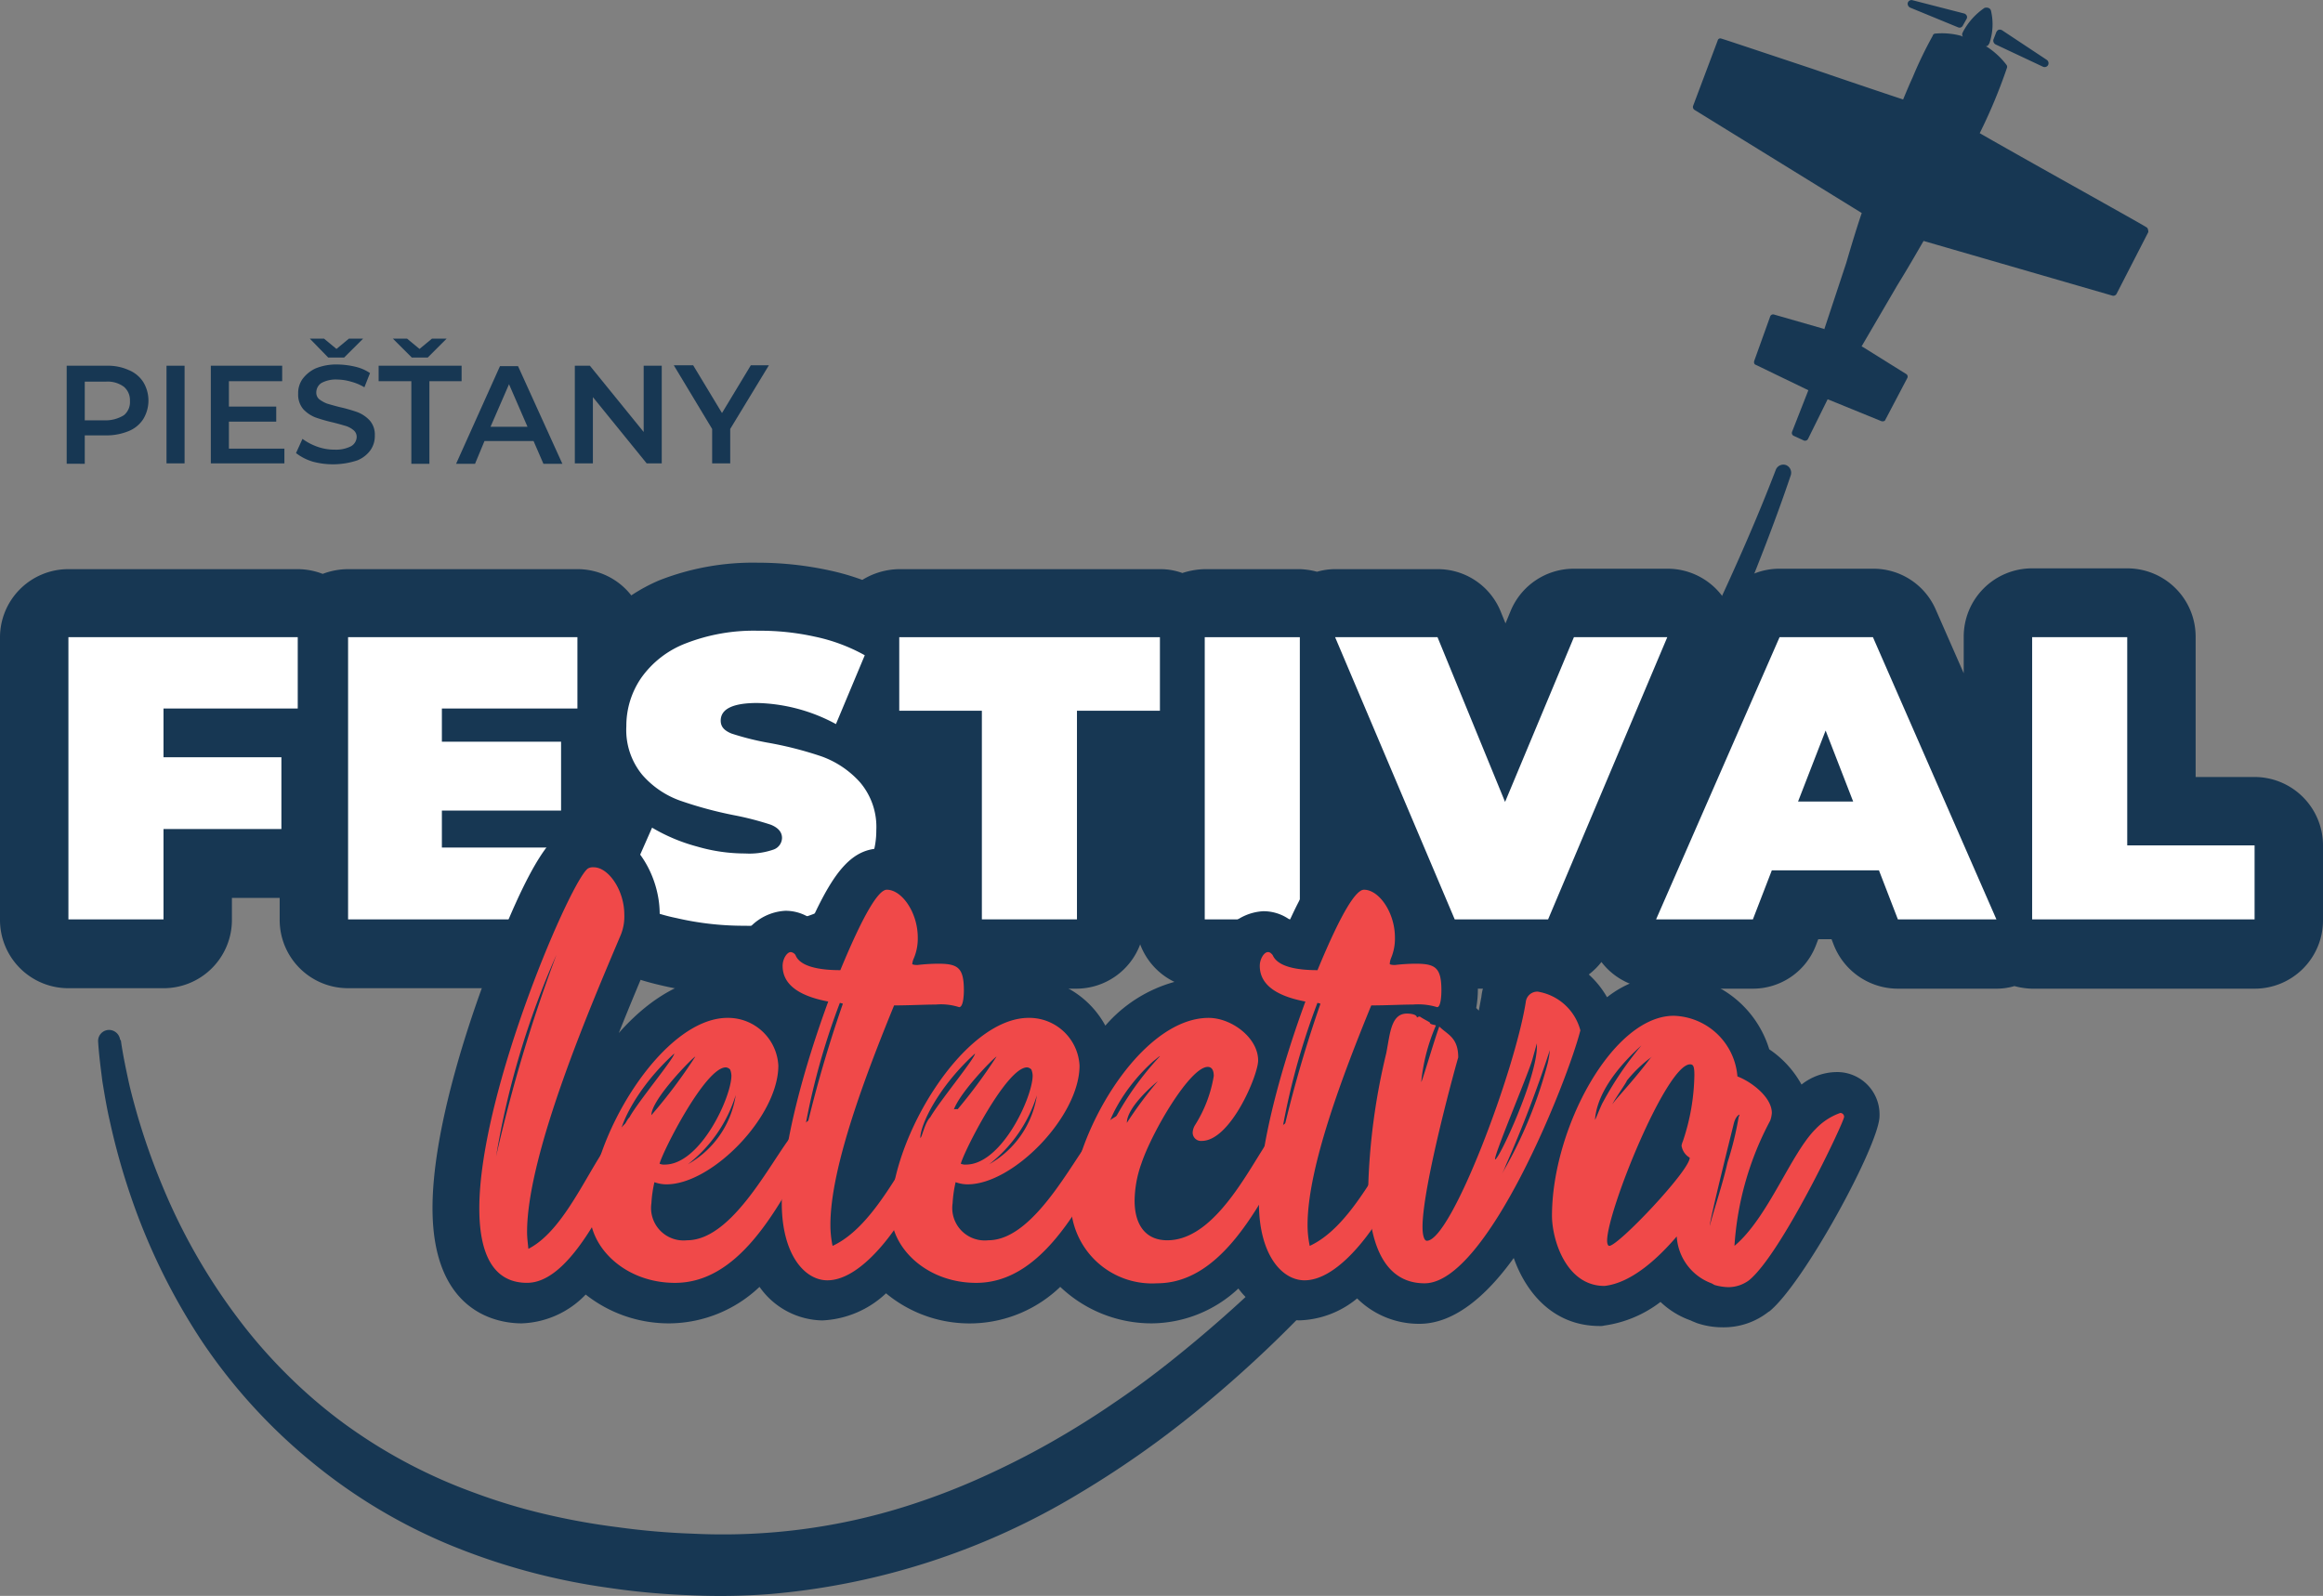 <?xml version="1.0" encoding="UTF-8"?>
<svg xmlns="http://www.w3.org/2000/svg" width="140" height="96.201" viewBox="0 0 140 96.201"><rect x="0" y="0" width="140" height="96.201" fill="#808080" stroke="none"/><g transform="translate(-691 -355)"><path d="M24.17,142.723c.1.726.259,1.5.415,2.23.156.752.363,1.5.57,2.23a40.764,40.764,0,0,0,1.53,4.33,36.1,36.1,0,0,0,4.512,7.909,30.831,30.831,0,0,0,2.956,3.4,30.244,30.244,0,0,0,3.4,2.93,31.415,31.415,0,0,0,7.857,4.2,35.334,35.334,0,0,0,4.279,1.3,41.733,41.733,0,0,0,4.434.8,44.137,44.137,0,0,0,4.512.389,37,37,0,0,0,4.486-.052,36.432,36.432,0,0,0,8.791-1.737,41.371,41.371,0,0,0,4.2-1.634c1.374-.622,2.723-1.3,4.045-2.049s2.619-1.556,3.864-2.412c1.271-.856,2.489-1.763,3.682-2.723a80.788,80.788,0,0,0,6.846-6.172,106.53,106.53,0,0,0,11.747-14.392,158.755,158.755,0,0,0,9.7-15.973c1.452-2.749,2.878-5.549,4.2-8.376s2.593-5.7,3.708-8.609h0a.49.49,0,0,1,.622-.285.5.5,0,0,1,.285.6c-1.011,3.008-2.178,5.912-3.371,8.842-1.219,2.9-2.489,5.783-3.89,8.635a156.4,156.4,0,0,1-9.231,16.544,112.381,112.381,0,0,1-11.591,15.118,73.178,73.178,0,0,1-6.949,6.638,58.709,58.709,0,0,1-7.883,5.627,43.04,43.04,0,0,1-18.515,6.042,39.058,39.058,0,0,1-4.927.078,43.193,43.193,0,0,1-4.849-.441,39.231,39.231,0,0,1-9.491-2.541,32.944,32.944,0,0,1-8.453-5.057,33.559,33.559,0,0,1-6.586-7.235,38.106,38.106,0,0,1-4.279-8.687,41.05,41.05,0,0,1-1.3-4.642c-.182-.778-.311-1.582-.441-2.36-.1-.8-.207-1.582-.259-2.412a.665.665,0,0,1,.622-.7.675.675,0,0,1,.7.57Z" transform="translate(674.117 275.01)" fill="#173753"/><path d="M411.753,1.9a.312.312,0,0,1,.13-.13.292.292,0,0,1,.207.026l2.7,1.789a.247.247,0,0,1,.078.311.24.24,0,0,1-.311.1L411.7,2.652a.261.261,0,0,1-.13-.285l.181-.467Zm-1.789-.8a.222.222,0,0,0,0-.182.265.265,0,0,0-.156-.13l-3.112-.8a.235.235,0,0,0-.285.156.261.261,0,0,0,.13.285l2.9,1.193a.218.218,0,0,0,.285-.1l.233-.415Zm10.891,12.628c-.026-.052-.026-.052-5.108-2.9-2.36-1.322-4.745-2.671-5-2.826a32.18,32.18,0,0,0,1.634-3.916.2.2,0,0,0-.026-.207,4.7,4.7,0,0,0-1.141-1.063h0l-.1-.052a.2.2,0,0,0,.182-.13.025.025,0,0,1,.026-.026,3.545,3.545,0,0,0,.1-2,.234.234,0,0,0-.156-.156.36.36,0,0,0-.233,0,4.054,4.054,0,0,0-1.3,1.452c0,.026,0,.026-.026.052a.252.252,0,0,0,.026.233l-.1-.052h0A4.418,4.418,0,0,0,408.071,2a.164.164,0,0,0-.156.13A24.489,24.489,0,0,0,406.7,4.649c-.181.389-.363.83-.57,1.322-.311-.1-2.878-.959-5.445-1.841-5.523-1.841-5.523-1.841-5.575-1.841a.164.164,0,0,0-.156.13L393.472,6.36a.209.209,0,0,0,.078.233l10.087,6.223c-.233.674-.571,1.763-.934,3.008l-1.322,3.993c-.026,0-.026-.026-.052-.026l-2.982-.856a.186.186,0,0,0-.233.13l-.959,2.671c-.026.1,0,.207.1.233l3.164,1.53-.985,2.515a.192.192,0,0,0,.1.233l.622.285a.209.209,0,0,0,.233-.078l1.193-2.412,3.241,1.322c.1.026.207,0,.233-.078l1.322-2.515a.185.185,0,0,0-.078-.259l-2.619-1.634a.09.09,0,0,1-.052-.026l2.152-3.682c.674-1.089,1.219-2.049,1.582-2.671L418.755,17.8a.226.226,0,0,0,.233-.1l1.919-3.734A.518.518,0,0,0,420.855,13.725Z" transform="translate(399.565 355.025)" fill="#173753"/><path d="M135.877,143.714h-3.553V135.26a4.117,4.117,0,0,0-4.123-4.123h-5.731a4.117,4.117,0,0,0-4.123,4.123v2.2l-1.685-3.838a4.092,4.092,0,0,0-3.786-2.463h-5.627a4.083,4.083,0,0,0-3.371,1.763,4.115,4.115,0,0,0-3.371-1.763H94.855a4.118,4.118,0,0,0-3.812,2.541l-.311.752-.285-.7a4.089,4.089,0,0,0-3.812-2.567H80.463a3.947,3.947,0,0,0-1.089.156,4.553,4.553,0,0,0-1.037-.156H72.606a4.594,4.594,0,0,0-1.348.233,3.879,3.879,0,0,0-1.348-.233H54.2a4.316,4.316,0,0,0-2.23.648,14.572,14.572,0,0,0-1.971-.57,20.316,20.316,0,0,0-4.33-.467,15.464,15.464,0,0,0-5.938,1.063,10.4,10.4,0,0,0-1.685.908,4.105,4.105,0,0,0-3.241-1.582H20.978a4.33,4.33,0,0,0-1.53.285,4.224,4.224,0,0,0-1.53-.285H4.123A4.117,4.117,0,0,0,0,135.312v17.011a4.117,4.117,0,0,0,4.123,4.123H9.854a4.117,4.117,0,0,0,4.123-4.123V151h2.878v1.322a4.117,4.117,0,0,0,4.123,4.123H35.11a4.125,4.125,0,0,0,2.489-.856,15.774,15.774,0,0,0,2.2.674,21.928,21.928,0,0,0,5.056.6,15.2,15.2,0,0,0,5.964-1.089,10.323,10.323,0,0,0,4.227-3.241,4.109,4.109,0,0,0,4.1,3.941h5.731a4.113,4.113,0,0,0,3.838-2.671,4.113,4.113,0,0,0,3.838,2.671h5.731a4.117,4.117,0,0,0,4.123-4.123v-1.763l1.426,3.371a4.1,4.1,0,0,0,3.786,2.515h5.627a4.179,4.179,0,0,0,3.267-1.608,4.1,4.1,0,0,0,3.267,1.608h5.834a4.068,4.068,0,0,0,3.838-2.645l.13-.337h.8l.13.337a4.157,4.157,0,0,0,3.838,2.645h5.964a3.814,3.814,0,0,0,1.089-.156,4.553,4.553,0,0,0,1.037.156h13.432A4.117,4.117,0,0,0,140,152.348v-4.46A4.128,4.128,0,0,0,135.877,143.714Z" transform="translate(691 258.124)" fill="#173753"/><path d="M15.9,165.111h5.731v-5.445h7.105v-4.33H21.631V152.4h8.09v-4.3H15.9Z" transform="translate(679.223 245.31)" fill="#fff"/><path d="M86.553,158.55h7.183V154.4H86.553v-2h8.168v-4.3H80.9v17.011H95.058v-4.33H86.553Z" transform="translate(631.078 245.31)" fill="#fff"/><path d="M156.532,154.172a22.025,22.025,0,0,0-3.267-.83,16.45,16.45,0,0,1-2.152-.545c-.441-.182-.648-.415-.648-.778,0-.7.726-1.063,2.2-1.063a10.428,10.428,0,0,1,4.745,1.271l1.737-4.149a10.648,10.648,0,0,0-2.982-1.115,15.272,15.272,0,0,0-3.449-.363,11.264,11.264,0,0,0-4.33.752,5.854,5.854,0,0,0-2.7,2.074,5.088,5.088,0,0,0-.908,2.93,4.247,4.247,0,0,0,.959,2.93,5.449,5.449,0,0,0,2.282,1.556,23.99,23.99,0,0,0,3.267.882,18.005,18.005,0,0,1,2.2.57c.441.181.674.441.674.8a.762.762,0,0,1-.519.7,4.453,4.453,0,0,1-1.711.233,10.3,10.3,0,0,1-2.878-.415,10.742,10.742,0,0,1-2.723-1.141l-1.841,4.175a10.519,10.519,0,0,0,3.293,1.271,17.942,17.942,0,0,0,4.123.467,10.775,10.775,0,0,0,4.33-.778,6.175,6.175,0,0,0,2.7-2.074,5.008,5.008,0,0,0,.908-2.9,4.145,4.145,0,0,0-.985-2.9A5.7,5.7,0,0,0,156.532,154.172Z" transform="translate(583.97 246.421)" fill="#fff"/><path d="M209,152.534h4.979v12.576h5.731V152.534h5V148.1H209Z" transform="translate(536.195 245.31)" fill="#fff"/><rect width="5.731" height="17.011" transform="translate(763.606 393.41)" fill="#fff"/><path d="M324.692,148.1l-4.149,9.931-4.071-9.931H310.3l7.209,17.011h5.627l7.183-17.011Z" transform="translate(461.163 245.31)" fill="#fff"/><path d="M392.342,148.1,384.9,165.111h5.834l1.141-2.956h6.457l1.141,2.956h5.938L397.969,148.1Zm1.115,9.906,1.66-4.279,1.66,4.279Z" transform="translate(405.907 245.31)" fill="#fff"/><path d="M478.031,160.65V148.1H472.3v17.011h13.406v-4.46Z" transform="translate(341.171 245.31)" fill="#fff"/><path d="M185.086,206.758a3.463,3.463,0,0,0-2.074.752,6.12,6.12,0,0,0-1.945-2.126,6.334,6.334,0,0,0-5.99-4.486,6.252,6.252,0,0,0-3.786,1.348,5.58,5.58,0,0,0-4.434-2.8,3.085,3.085,0,0,0-3.138,2.775c-.052.259-.1.545-.156.83l-.156-.156a6.42,6.42,0,0,0,.1-1.063c0-1.608-.519-3.5-2.852-3.967-.337-2.541-2.152-4.564-4.3-4.564-1.737,0-2.826,1.348-4.175,4.279a2.705,2.705,0,0,0-1.608-.519,3.16,3.16,0,0,0-2.982,3.293,4.087,4.087,0,0,0,.078.726,5.894,5.894,0,0,0-.674-.052,8.5,8.5,0,0,0-5.938,2.93,5.6,5.6,0,0,0-4.927-2.93,5.438,5.438,0,0,0-1.452.182,3.407,3.407,0,0,0-2.826-3.371c-.337-2.541-2.152-4.564-4.3-4.564-1.737,0-2.826,1.348-4.175,4.279a2.705,2.705,0,0,0-1.608-.519,3.16,3.16,0,0,0-2.982,3.293,4.349,4.349,0,0,0,.078.752,5.141,5.141,0,0,0-.908-.078c-2.256,0-4.434,1.374-6.223,3.4.726-1.815,1.4-3.423,1.893-4.564l.13-.337a5.414,5.414,0,0,0,.441-2.282c0-2.515-1.763-5.316-4.3-5.316a2.875,2.875,0,0,0-1.3.259c-.674.285-2.023,1.063-4.979,9.154-1.167,3.164-3.112,9.154-3.112,13.64,0,6.457,4.1,6.949,5.368,6.949a5.59,5.59,0,0,0,3.864-1.737,8.083,8.083,0,0,0,5.082,1.737,7.965,7.965,0,0,0,5.394-2.2,4.721,4.721,0,0,0,3.786,2.023,5.98,5.98,0,0,0,3.838-1.634,7.884,7.884,0,0,0,10.5-.389,7.982,7.982,0,0,0,5.523,2.2,7.715,7.715,0,0,0,5.212-2.1,4.709,4.709,0,0,0,3.682,1.919,5.717,5.717,0,0,0,3.475-1.322,5.289,5.289,0,0,0,3.76,1.53c2.074,0,4.019-1.66,5.679-3.967.752,2.126,2.412,4.1,5.186,4.1a.8.8,0,0,0,.259-.026,7.214,7.214,0,0,0,3.4-1.426,5.055,5.055,0,0,0,1.815,1.115h0c.1.052.233.1.363.156a4.813,4.813,0,0,0,1.582.259,4.352,4.352,0,0,0,2.749-.934c.026,0,.026-.026.052-.026,2.1-1.711,6.638-10.087,6.638-11.773A2.554,2.554,0,0,0,185.086,206.758Z" transform="translate(616.56 212.868)" fill="#173753"/><path d="M121.357,216.355a.218.218,0,0,1,.233.233,2.819,2.819,0,0,1-.363.959c-1.556,2.8-3.993,9.1-6.949,9.1-2.1,0-2.878-1.841-2.878-4.486,0-7.105,5.679-20.148,6.586-20.511a.608.608,0,0,1,.311-.052c.882,0,1.841,1.374,1.841,2.852a2.923,2.923,0,0,1-.233,1.271c-1.686,3.993-5.627,13.1-5.627,17.866,0,.363.052.7.078,1.011,2.437-1.245,3.89-5.627,5.549-7.235A3.077,3.077,0,0,1,121.357,216.355Zm-5.316-9.465a50.379,50.379,0,0,0-3.63,12.136A93.465,93.465,0,0,1,116.042,206.89Z" transform="translate(608.487 205.683)" fill="#f04949"/><path d="M151.1,242.383c.078,0,.13.1.13.182a3.659,3.659,0,0,1-.493,1.322l-.545.959c-1.919,3.578-4.227,7.727-7.961,7.727-2.982,0-5.134-2.1-5.134-4.253,0-4.434,4.356-11.721,8.3-11.721a3.034,3.034,0,0,1,3.06,2.878c0,3.06-3.993,7.157-6.742,7.157a2.13,2.13,0,0,1-.726-.13,7.5,7.5,0,0,0-.182,1.271,1.957,1.957,0,0,0,2.152,2.23c2.982,0,5.445-5.627,6.69-6.742C150.428,242.642,150.869,242.383,151.1,242.383Zm-8.92-3.63c-2.23,2.023-3.293,4.3-3.293,5.082.1,0,.259-.908.6-1.245C139.978,241.682,142.182,239.038,142.182,238.752Zm1.271.182c-.1,0-2.645,2.567-2.645,3.527A31.265,31.265,0,0,0,143.453,238.934Zm1.841.648c-1.245,0-3.812,5.082-3.993,5.808a.658.658,0,0,0,.311.052c2.152,0,4.019-4.071,4.019-5.368a1.088,1.088,0,0,0-.078-.363A.413.413,0,0,0,145.294,239.582Zm.6,1.66a8.433,8.433,0,0,1-2.878,4.175A5.765,5.765,0,0,0,145.891,241.242Z" transform="translate(589.451 179.759)" fill="#f04949"/><path d="M190.983,213.724c-.674,0-1.608.052-2.515.052-1.685,4.123-3.838,9.75-3.838,13.225a6.18,6.18,0,0,0,.13,1.271c3.475-1.608,5.264-8.246,7.468-8.246.13,0,.233.052.233.182,0,.493-1.919,3.838-3.475,6.327-.908,1.478-2.749,3.812-4.538,3.812-1.374,0-2.749-1.556-2.749-4.668,0-3.423,1.374-8.246,2.8-12.136-1.5-.285-2.749-.882-2.749-2.152,0-.415.259-.83.493-.83a.4.4,0,0,1,.285.182c.259.674,1.374.908,2.7.908,1.478-3.578,2.334-4.849,2.8-4.849.908,0,1.867,1.374,1.867,2.878a3.029,3.029,0,0,1-.233,1.245,1.112,1.112,0,0,0-.1.363s.052.052.311.052a11.415,11.415,0,0,1,1.245-.078c1.193,0,1.556.233,1.556,1.608,0,.078,0,1.011-.285,1.011A3.574,3.574,0,0,0,190.983,213.724Zm-5.6-.052-.182-.052a42.219,42.219,0,0,0-2.334,8.972A77.081,77.081,0,0,1,185.382,213.672Z" transform="translate(556.416 201.831)" fill="#f04949"/><path d="M221.1,242.383c.078,0,.13.1.13.182a3.66,3.66,0,0,1-.493,1.322l-.545.959c-1.919,3.578-4.227,7.727-7.961,7.727-2.982,0-5.134-2.1-5.134-4.253,0-4.434,4.356-11.721,8.3-11.721a3.034,3.034,0,0,1,3.06,2.878c0,3.06-3.993,7.157-6.742,7.157a2.13,2.13,0,0,1-.726-.13,7.5,7.5,0,0,0-.182,1.271,1.957,1.957,0,0,0,2.152,2.23c2.982,0,5.445-5.627,6.69-6.742C220.4,242.642,220.869,242.383,221.1,242.383Zm-8.946-3.63c-2.23,2.023-3.293,4.3-3.293,5.082.1,0,.259-.908.6-1.245C209.978,241.682,212.156,239.038,212.156,238.752Zm1.3.182c-.1,0-2.645,2.567-2.645,3.527A31.265,31.265,0,0,0,213.453,238.934Zm1.841.648c-1.245,0-3.812,5.082-3.993,5.808a.658.658,0,0,0,.311.052c2.152,0,4.019-4.071,4.019-5.368a1.089,1.089,0,0,0-.078-.363A.413.413,0,0,0,215.294,239.582Zm.6,1.66a8.432,8.432,0,0,1-2.878,4.175A5.765,5.765,0,0,0,215.891,241.242Z" transform="translate(537.603 179.759)" fill="#f04949"/><path d="M262.825,242.383c.078,0,.13.1.13.181a4.729,4.729,0,0,1-.545,1.374l-.545,1.011c-1.867,3.527-4.123,7.65-7.779,7.65a4.9,4.9,0,0,1-5.186-4.538c0-4.227,4.123-11.461,8.3-11.461,1.374,0,2.982,1.193,2.982,2.567,0,.882-1.66,4.849-3.4,4.849a.5.5,0,0,1-.545-.519.953.953,0,0,1,.13-.415,7.955,7.955,0,0,0,1.141-2.982c0-.363-.13-.545-.363-.545-1.063,0-3.345,3.89-3.993,5.809a6.846,6.846,0,0,0-.415,2.256c0,1.374.6,2.386,1.971,2.386,3.293,0,5.5-5.679,6.638-6.69C262.151,242.694,262.591,242.383,262.825,242.383Zm-11.306.363a18.258,18.258,0,0,1,2.749-3.838c-.052,0-.182.13-.415.311-1.789,1.608-2.878,3.708-2.878,4.771a1.2,1.2,0,0,0,.233-.493A3.864,3.864,0,0,1,251.519,242.746Zm2.619-2.334s-1.867,1.5-1.867,2.515A24.663,24.663,0,0,1,254.138,240.412Z" transform="translate(506.642 179.759)" fill="#f04949"/><path d="M301.883,213.724c-.674,0-1.608.052-2.515.052-1.686,4.123-3.838,9.75-3.838,13.225a6.181,6.181,0,0,0,.13,1.271c3.475-1.608,5.264-8.246,7.468-8.246.13,0,.233.052.233.182,0,.493-1.919,3.838-3.475,6.327-.908,1.478-2.749,3.812-4.538,3.812-1.374,0-2.749-1.556-2.749-4.668,0-3.423,1.374-8.246,2.8-12.136-1.5-.285-2.749-.882-2.749-2.152,0-.415.259-.83.493-.83.1,0,.181.052.285.182.285.674,1.374.908,2.7.908,1.478-3.578,2.334-4.849,2.8-4.849.908,0,1.867,1.374,1.867,2.878a3.029,3.029,0,0,1-.233,1.245,1.017,1.017,0,0,0-.078.363s.052.052.311.052a11.041,11.041,0,0,1,1.245-.078c1.193,0,1.556.233,1.556,1.608,0,.078,0,1.011-.259,1.011A3.886,3.886,0,0,0,301.883,213.724Zm-5.575-.052-.182-.052a42.219,42.219,0,0,0-2.334,8.972A77.06,77.06,0,0,1,296.308,213.672Z" transform="translate(474.273 201.831)" fill="#f04949"/><path d="M328.217,230.5a3.188,3.188,0,0,1,2.567,2.334c-.778,3.06-5.627,15.247-9.387,15.247-2.671,0-3.4-2.878-3.4-5.757a38.92,38.92,0,0,1,1.089-8.116c.233-1.193.285-2.386,1.245-2.386.233,0,.6.052.6.233.052,0,.052-.052.181-.052.182.13.648.363.6.363,0,.13.363.13.363.182a11.342,11.342,0,0,0-.882,3.4c.052,0,.778-2.515,1.089-3.345.493.493,1.141.648,1.141,1.867,0-.052-2.152,7.65-2.152,10.217,0,.493.1.83.259.83,1.478,0,5.316-10.269,5.964-14.392A.7.7,0,0,1,328.217,230.5Zm-.052,3.293v-.181l-.285,1.011c-.233.83-2.386,5.912-2.23,5.99C325.883,240.613,328.165,235.712,328.165,233.793Zm.778.233a72.493,72.493,0,0,1-2.645,6.924,3.715,3.715,0,0,1-.311.648,26.781,26.781,0,0,0,2.826-6.768A5.15,5.15,0,0,0,328.943,234.027Z" transform="translate(455.46 184.277)" fill="#f04949"/><path d="M378.074,241.96a.232.232,0,0,1,.233.233c0,.311-3.76,8.246-5.731,9.854a2.1,2.1,0,0,1-1.245.415,3.236,3.236,0,0,1-.83-.13l-.181-.1a3.212,3.212,0,0,1-2.1-2.826c-1.089,1.271-2.7,2.8-4.356,2.982-2.334,0-3.163-2.826-3.163-4.227,0-5.264,3.656-12.058,7.338-12.058a3.969,3.969,0,0,1,3.838,3.656c.83.311,2.074,1.245,2.074,2.2a1.7,1.7,0,0,1-.1.467,18.526,18.526,0,0,0-2.152,7.546c2.023-1.685,3.4-5.575,4.9-7.053A3.789,3.789,0,0,1,378.074,241.96Zm-11.98-4.071c-1.011.908-2.671,2.645-2.8,4.486.052-.052.363-.882.493-1.089A20.165,20.165,0,0,1,366.094,237.889Zm3.189,1.789c0-.493-.052-.648-.259-.648-1.426,0-5,8.842-5,10.632,0,.182.052.311.13.311.545,0,4.849-4.538,4.849-5.316a1.009,1.009,0,0,1-.493-.726.989.989,0,0,1,.078-.259A13.009,13.009,0,0,0,369.283,239.678Zm-2.515-1.141a7.993,7.993,0,0,0-1.556,1.478c0,.1-1.011,1.5-.882,1.5-.181,0,1.089-1.245,2.256-2.8A.79.79,0,0,1,366.768,238.538Zm5.186,3.656a.419.419,0,0,0,.052-.13c-.052,0-.259.13-.363.6,0,0-1.478,5.912-1.426,6.094.182-.778.778-2.515,1.063-3.812A19.484,19.484,0,0,0,371.954,242.194Z" transform="translate(423.832 180.129)" fill="#f04949"/><path d="M19.234,45.659a1.889,1.889,0,0,1,.882.726,2.153,2.153,0,0,1,0,2.23,1.889,1.889,0,0,1-.882.726,3.533,3.533,0,0,1-1.322.259H16.589v1.711H15.5V45.4h2.437A3.05,3.05,0,0,1,19.234,45.659Zm-.285,2.723a1.017,1.017,0,0,0,.363-.856,1.058,1.058,0,0,0-.363-.856,1.653,1.653,0,0,0-1.089-.311H16.589v2.334H17.86A2.087,2.087,0,0,0,18.949,48.382Z" transform="translate(679.519 331.646)" fill="#173753"/><path d="M38.7,45.4h1.089v5.886H38.7Z" transform="translate(662.335 331.646)" fill="#173753"/><path d="M53.434,50.379v.908H49V45.4h4.3v.934H50.089v1.53h2.852v.908H50.089V50.4h3.345Z" transform="translate(654.706 331.646)" fill="#173753"/><path d="M69.811,46.516A3.083,3.083,0,0,1,68.8,46l.389-.856a3.525,3.525,0,0,0,.882.467,3.057,3.057,0,0,0,1.063.182,1.991,1.991,0,0,0,.985-.207.668.668,0,0,0,.337-.545.516.516,0,0,0-.182-.415,1.36,1.36,0,0,0-.467-.259c-.182-.052-.441-.13-.752-.207a9.913,9.913,0,0,1-1.089-.311,2.006,2.006,0,0,1-.726-.493,1.353,1.353,0,0,1-.311-.934,1.472,1.472,0,0,1,.259-.882,2.061,2.061,0,0,1,.8-.648,3.308,3.308,0,0,1,1.3-.233,4.966,4.966,0,0,1,1.063.13,2.6,2.6,0,0,1,.908.389l-.337.856a3.113,3.113,0,0,0-.8-.337,3.073,3.073,0,0,0-.83-.13,1.816,1.816,0,0,0-.959.207.682.682,0,0,0-.311.57.516.516,0,0,0,.182.415,1.991,1.991,0,0,0,.467.259c.182.052.441.13.752.207a9.915,9.915,0,0,1,1.089.311,2.006,2.006,0,0,1,.726.493,1.286,1.286,0,0,1,.311.908,1.472,1.472,0,0,1-.259.882,1.814,1.814,0,0,1-.8.622,4.679,4.679,0,0,1-2.671.078ZM72.845,39.1,71.7,40.241h-.959L69.63,39.1h.856l.752.622.752-.622Z" transform="translate(640.04 336.312)" fill="#173753"/><path d="M89.945,41.667H88v-.934h5v.934H91.06v4.979H89.971V41.667ZM92.1,39.1l-1.141,1.141H90L88.856,39.1h.856l.752.622.752-.622Z" transform="translate(625.819 336.312)" fill="#173753"/><path d="M110.668,50.012h-2.956l-.57,1.374H106l2.645-5.886h1.089l2.671,5.886h-1.141Zm-.363-.856-1.115-2.567-1.115,2.567Z" transform="translate(612.487 331.572)" fill="#173753"/><path d="M138.838,45.4v5.886h-.908l-3.241-3.993v3.993H133.6V45.4h.908l3.241,3.993V45.4Z" transform="translate(592.043 331.646)" fill="#173753"/><path d="M160,49.138v2.074h-1.089V49.138L156.6,45.3h1.167l1.737,2.878,1.737-2.878h1.089Z" transform="translate(575.008 331.72)" fill="#173753"/></g></svg>